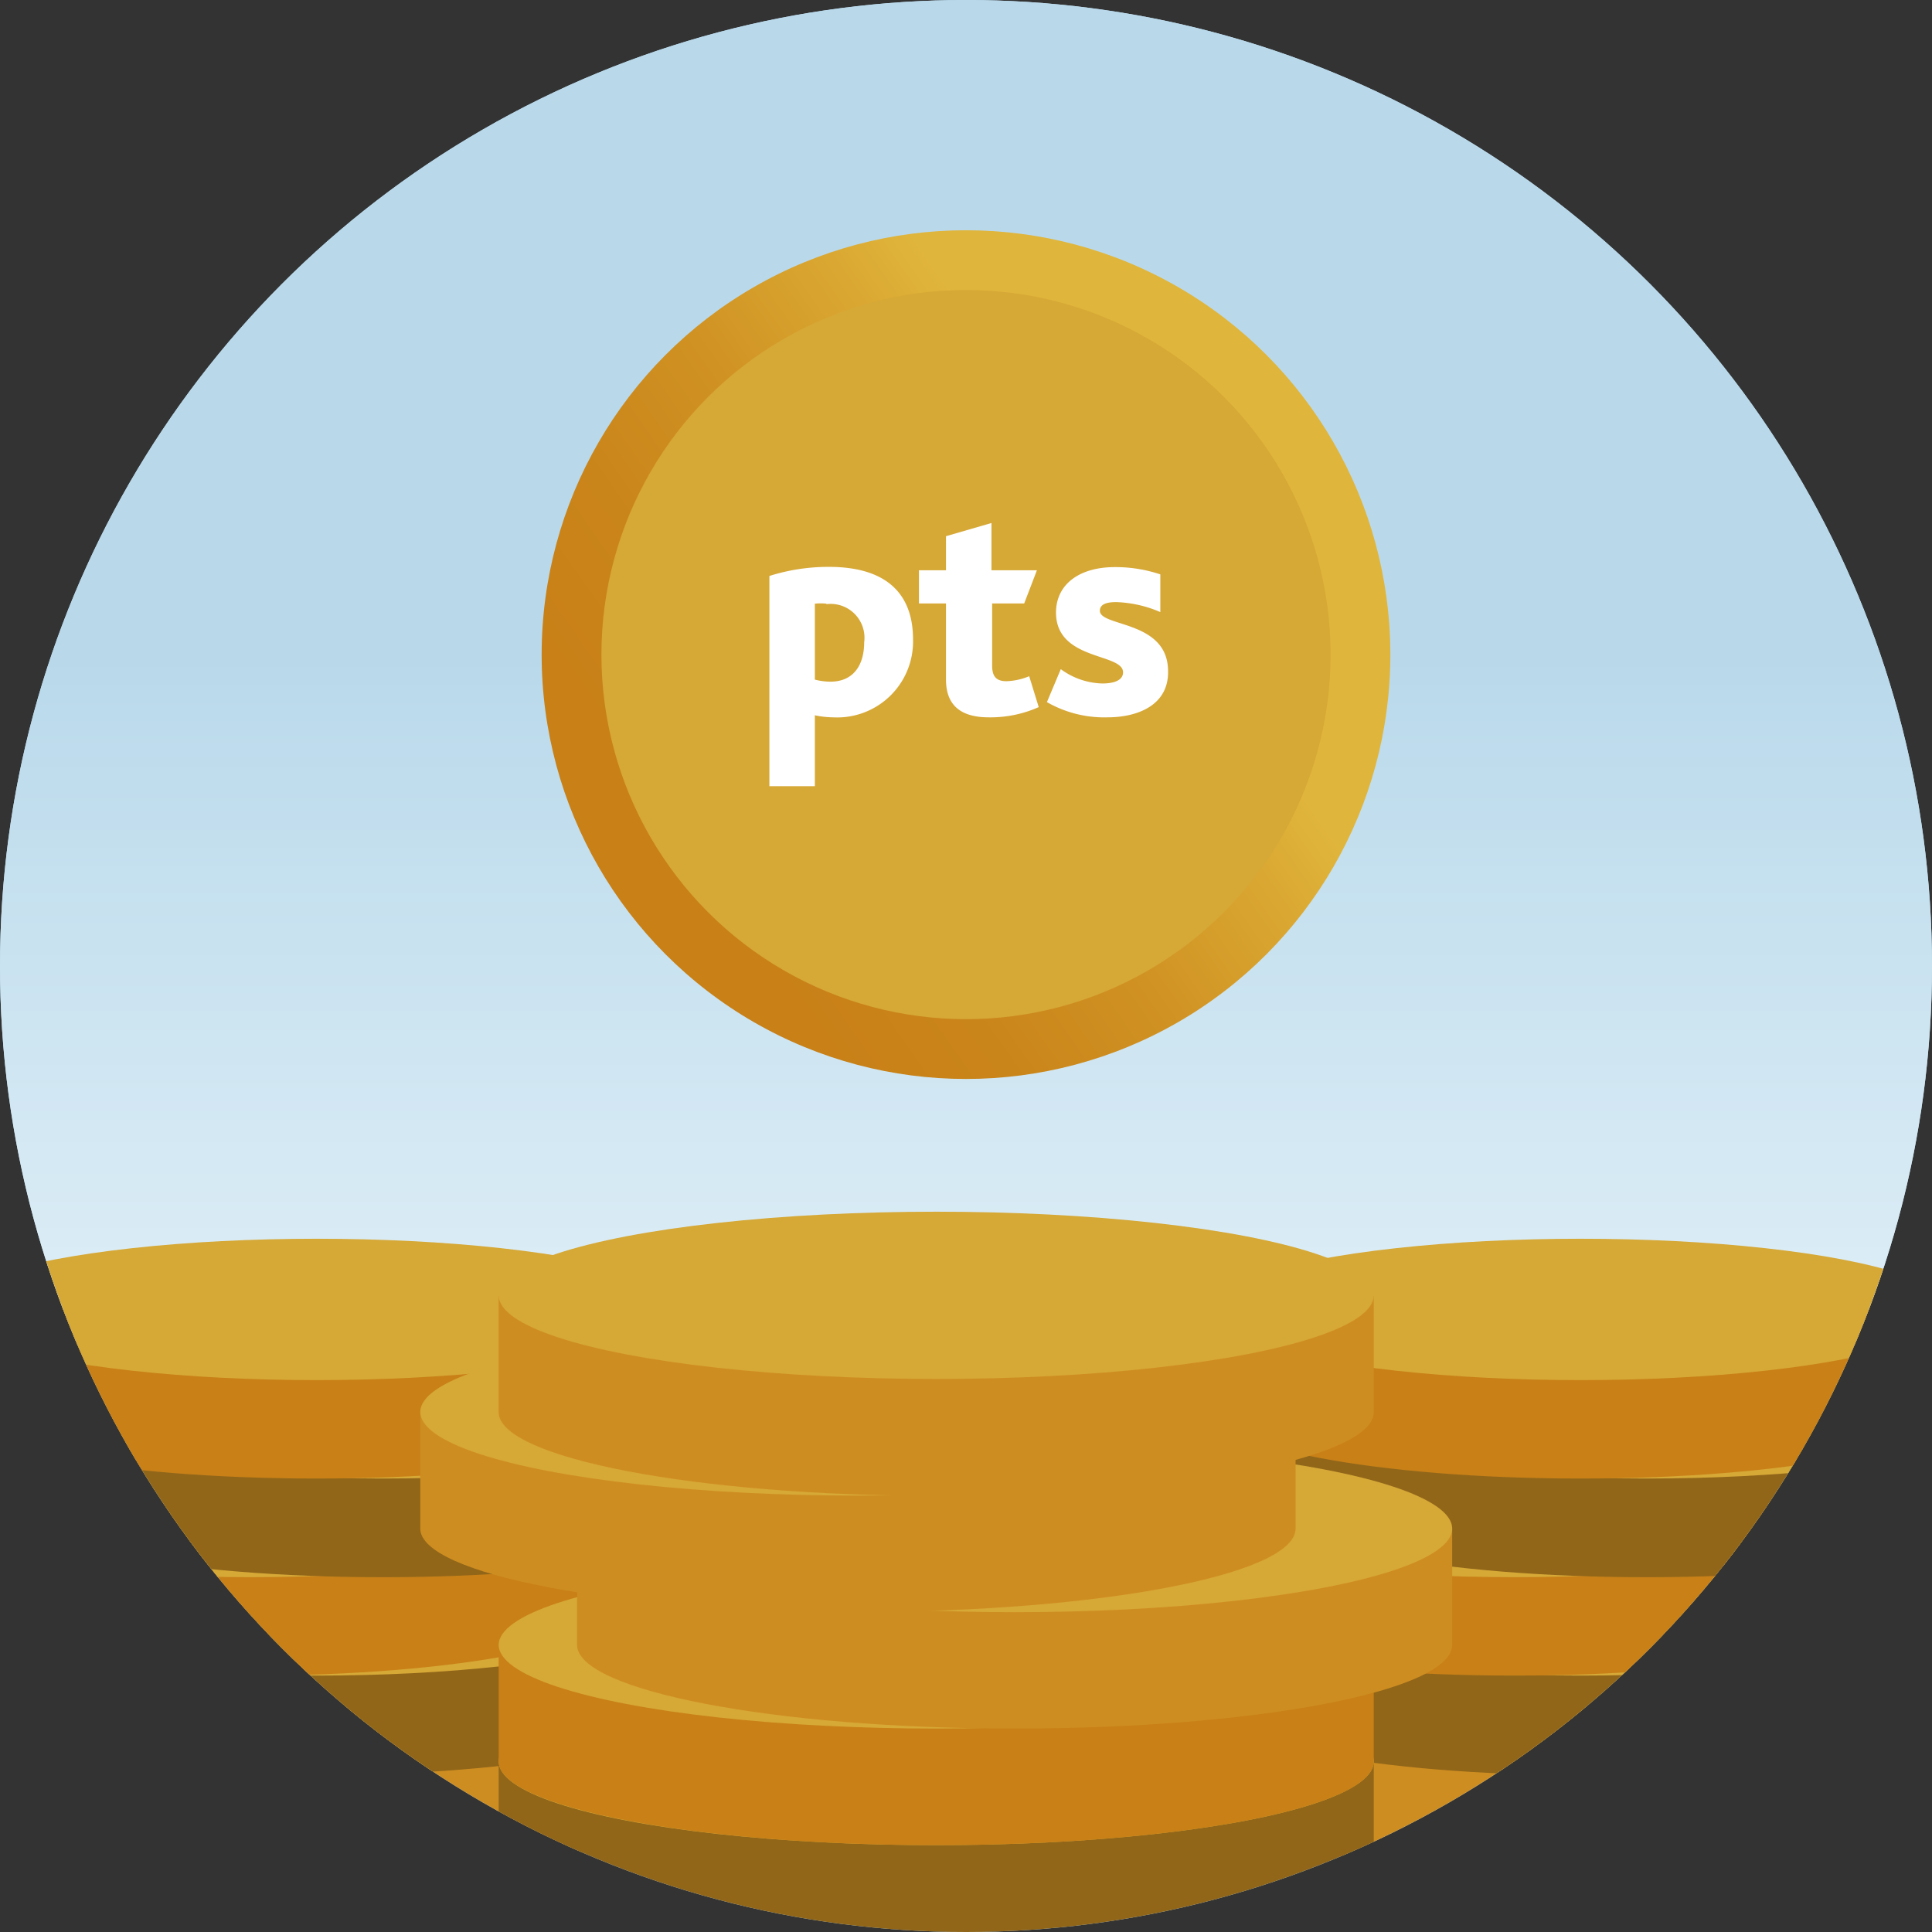<svg id="Layer_1" data-name="Layer 1" xmlns="http://www.w3.org/2000/svg" xmlns:xlink="http://www.w3.org/1999/xlink" viewBox="0 0 85 85"><rect x="0" y="0" width="85" height="85" fill="#333333" stroke="none"/><defs><style>.cls-1{fill:none;}.cls-2{fill:#b9d9eb;}.cls-3{clip-path:url(#clip-path);}.cls-4{fill:url(#linear-gradient);}.cls-5{fill:#ce8d20;}.cls-6{fill:#d6a836;}.cls-7{fill:#916619;}.cls-8{fill:#c88017;}.cls-9{fill:url(#linear-gradient-2);}.cls-10{opacity:0.5;}.cls-11{fill:#fff;}</style><clipPath id="clip-path"><circle class="cls-1" cx="42.5" cy="42.5" r="42.5"/></clipPath><linearGradient id="linear-gradient" x1="42.86" y1="59.21" x2="42.86" y2="-2.58" gradientUnits="userSpaceOnUse"><stop offset="0" stop-color="#dfeff7"/><stop offset="0.49" stop-color="#b9d9eb"/><stop offset="1" stop-color="#b9d9eb"/></linearGradient><linearGradient id="linear-gradient-2" x1="131.1" y1="-155.24" x2="83.49" y2="-122.02" gradientTransform="translate(-69.61 170.79)" gradientUnits="userSpaceOnUse"><stop offset="0.25" stop-color="#e0b53b"/><stop offset="0.31" stop-color="#daa832"/><stop offset="0.43" stop-color="#d09223"/><stop offset="0.55" stop-color="#ca851a"/><stop offset="0.66" stop-color="#c88017"/></linearGradient></defs><circle class="cls-2" cx="42.5" cy="42.5" r="42.5"/><g class="cls-3"><rect class="cls-4" x="-1.14" y="-2.58" width="88" height="61.78"/><path class="cls-5" d="M85.81,75v4.33h0c0,1.72-7.29,3.11-16.27,3.11S53.26,81,53.26,79.28h0V75Z"/><ellipse class="cls-6" cx="69.54" cy="74.95" rx="16.28" ry="3.11"/><path class="cls-7" d="M85.81,70.61V75h0c0,1.71-7.29,3.1-16.27,3.1S53.26,76.66,53.26,75h0V70.61Z"/><ellipse class="cls-6" cx="69.54" cy="70.61" rx="16.28" ry="3.11"/><path class="cls-8" d="M82.89,66.28v4.33h0c0,1.72-7.28,3.11-16.27,3.11s-16.28-1.39-16.28-3.11h0V66.28Z"/><ellipse class="cls-6" cx="66.62" cy="66.28" rx="16.28" ry="3.11"/><path class="cls-7" d="M88.73,61.94v4.34h0c0,1.71-7.29,3.11-16.28,3.11S56.18,68,56.18,66.28h0V61.94Z"/><ellipse class="cls-6" cx="72.45" cy="61.94" rx="16.28" ry="3.11"/><path class="cls-8" d="M85.81,57.61v4.33h0c0,1.72-7.29,3.11-16.27,3.11s-16.28-1.39-16.28-3.11h0V57.61Z"/><ellipse class="cls-6" cx="69.54" cy="57.61" rx="16.28" ry="3.11"/><path class="cls-5" d="M30.21,75v4.33h0c0,1.72-7.29,3.11-16.28,3.11S-2.35,81-2.35,79.28h0V75Z"/><ellipse class="cls-6" cx="13.93" cy="74.95" rx="16.28" ry="3.11"/><path class="cls-7" d="M30.21,70.61V75h0c0,1.71-7.29,3.1-16.28,3.1S-2.35,76.66-2.35,75h0V70.61Z"/><ellipse class="cls-6" cx="13.93" cy="70.61" rx="16.28" ry="3.11"/><path class="cls-8" d="M27.29,66.28v4.33h0c0,1.72-7.29,3.11-16.28,3.11S-5.26,72.33-5.26,70.61h0V66.28Z"/><ellipse class="cls-6" cx="11.01" cy="66.28" rx="16.28" ry="3.11"/><path class="cls-7" d="M33.12,61.94v4.34h0c0,1.71-7.28,3.11-16.27,3.11S.57,68,.57,66.28h0V61.94Z"/><ellipse class="cls-6" cx="16.85" cy="61.94" rx="16.28" ry="3.11"/><path class="cls-8" d="M30.21,57.61v4.33h0c0,1.72-7.29,3.11-16.28,3.11S-2.35,63.66-2.35,61.94h0V57.61Z"/><ellipse class="cls-6" cx="13.93" cy="57.61" rx="16.28" ry="3.11"/><path class="cls-7" d="M21.94,77.5v5.13h0c0,2,8.62,3.67,19.25,3.67s19.25-1.64,19.25-3.67h0V77.5Z"/><ellipse class="cls-6" cx="41.19" cy="77.5" rx="19.25" ry="3.68"/><path class="cls-8" d="M21.94,72.37V77.5h0c0,2,8.62,3.68,19.25,3.68s19.25-1.65,19.25-3.68h0V72.37Z"/><ellipse class="cls-6" cx="41.19" cy="72.37" rx="19.25" ry="3.68"/><path class="cls-5" d="M25.39,67.25v5.12h0c0,2,8.62,3.68,19.25,3.68s19.25-1.65,19.25-3.68h0V67.25Z"/><ellipse class="cls-6" cx="44.64" cy="67.25" rx="19.25" ry="3.68"/><path class="cls-5" d="M18.49,62.12v5.13h0c0,2,8.62,3.67,19.25,3.67S57,69.28,57,67.25h0V62.12Z"/><ellipse class="cls-6" cx="37.74" cy="62.12" rx="19.25" ry="3.68"/><path class="cls-5" d="M21.94,57v5.13h0c0,2,8.62,3.68,19.25,3.68s19.25-1.65,19.25-3.68h0V57Z"/><ellipse class="cls-6" cx="41.19" cy="56.99" rx="19.25" ry="3.68"/><circle class="cls-9" cx="42.5" cy="28.8" r="18.67"/><circle class="cls-6" cx="42.5" cy="28.8" r="16.04"/><path class="cls-11" d="M36.65,31.56a4.08,4.08,0,0,1-.8-.09v3.12h-2V25.34a8.59,8.59,0,0,1,2.62-.4c2.57,0,3.7,1.22,3.7,3.19A3.34,3.34,0,0,1,36.65,31.56Zm-.29-5a2.33,2.33,0,0,0-.51,0V29.9a2.75,2.75,0,0,0,.69.09c1,0,1.48-.72,1.48-1.73A1.49,1.49,0,0,0,36.36,26.58Z"/><path class="cls-11" d="M43.5,31.56c-1.42,0-1.88-.71-1.88-1.66V26.55H40.43V25.09h1.19v-1.5l2-.58v2.08h2l-.56,1.46H43.65v2.73c0,.48.18.69.63.69a2.82,2.82,0,0,0,1-.22l.42,1.36A5.22,5.22,0,0,1,43.5,31.56Z"/><path class="cls-11" d="M48.72,31.56a5.07,5.07,0,0,1-2.66-.67l.61-1.45a3.21,3.21,0,0,0,1.83.63c.57,0,.91-.17.91-.49,0-.86-2.95-.5-2.95-2.63,0-1.22,1-2,2.59-2a6.22,6.22,0,0,1,2,.32v1.66a5.29,5.29,0,0,0-1.95-.44c-.5,0-.71.14-.71.38,0,.72,3,.41,3,2.66C51.42,31,50.09,31.56,48.72,31.56Z"/></g></svg>
